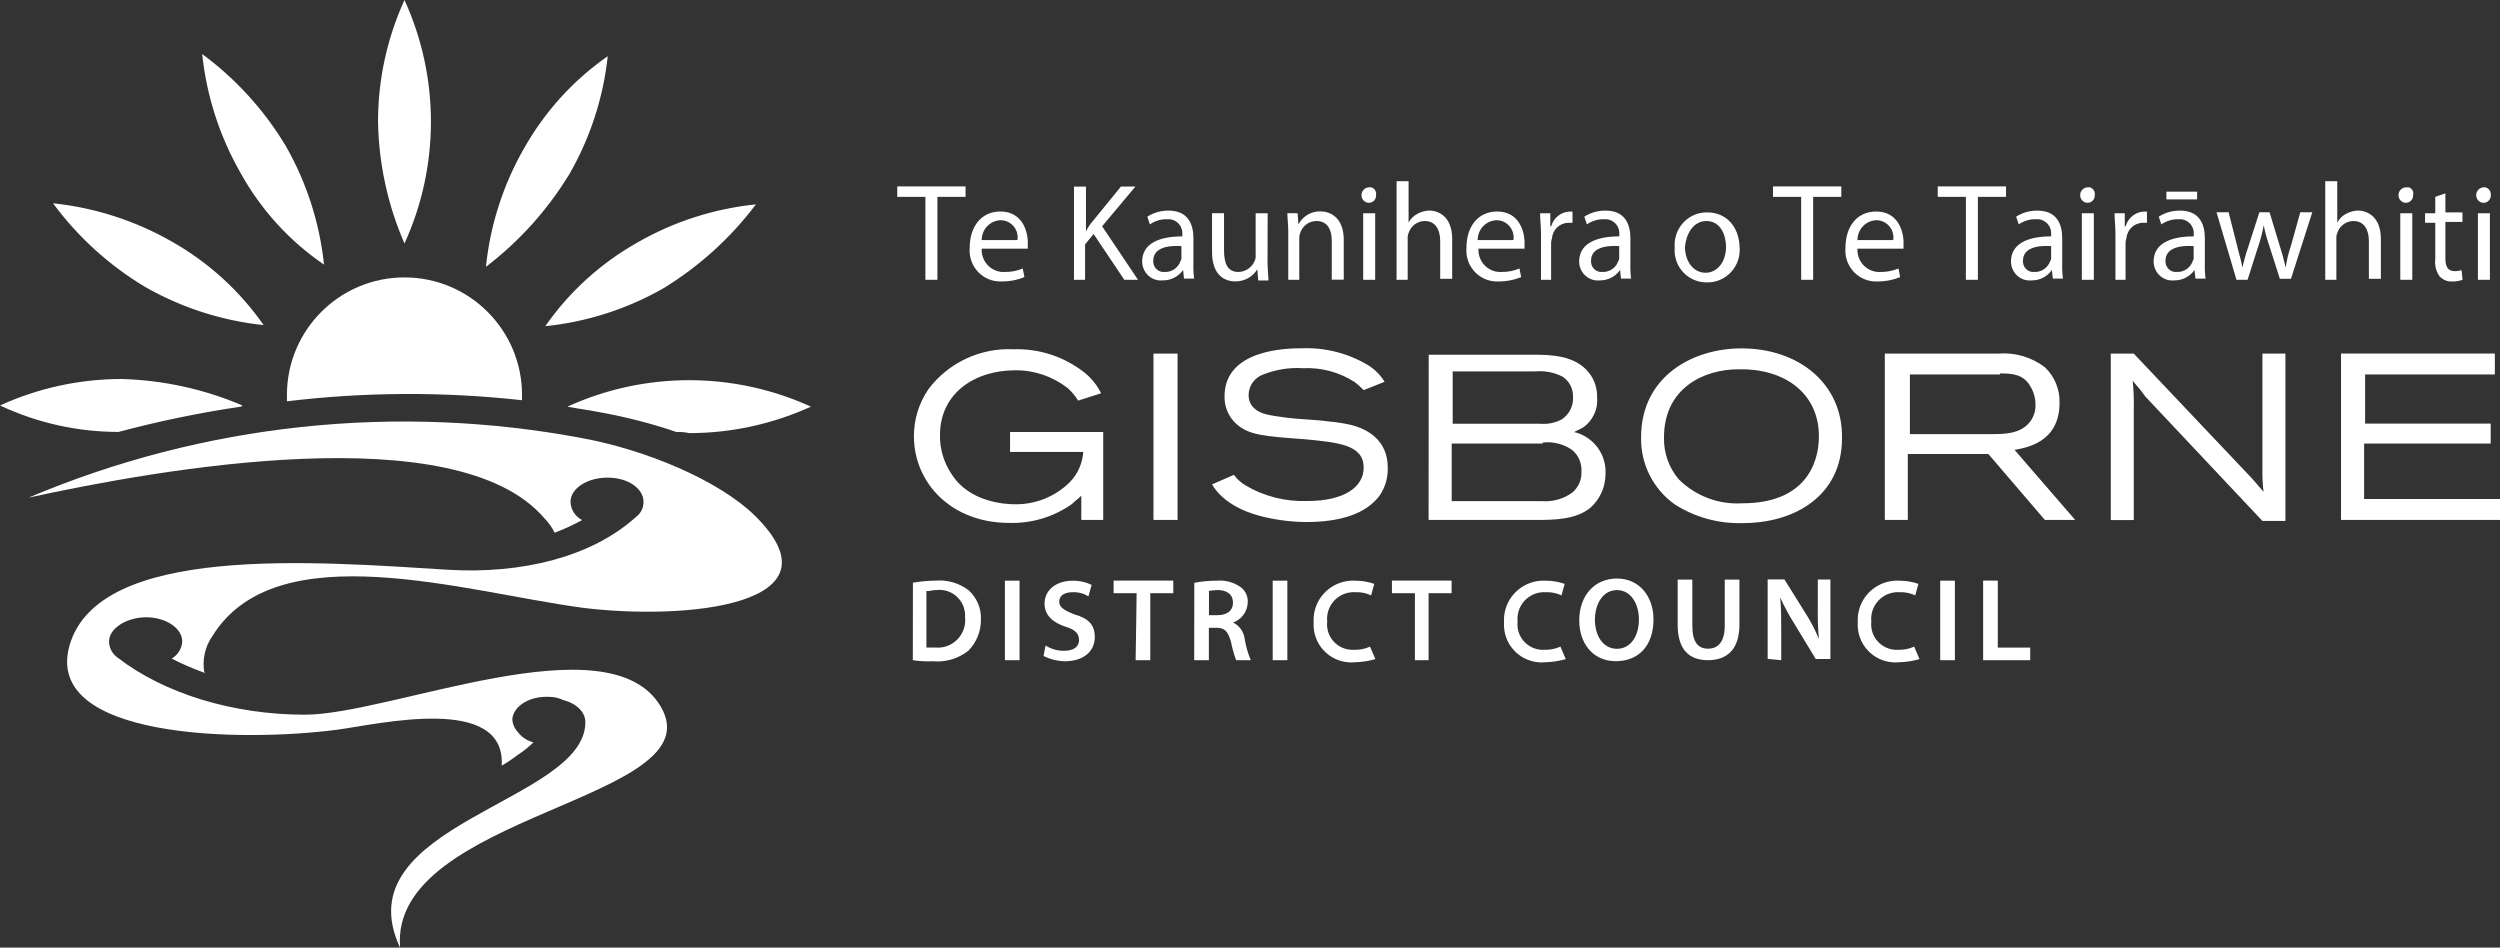 <?xml version="1.0" encoding="utf-8"?>
<!-- Generator: Adobe Illustrator 24.3.0, SVG Export Plug-In . SVG Version: 6.00 Build 0)  -->
<svg version="1.1" id="Layer_1" xmlns="http://www.w3.org/2000/svg" xmlns:xlink="http://www.w3.org/1999/xlink" x="0px" y="0px"
	 viewBox="0 0 252.24 95.61" style="enable-background:new 0 0 252.24 95.61;" xml:space="preserve">
<rect x="0" y="0" width="252.24" height="95.61" fill="#333333" stroke="none"/>
<style type="text/css">
	.st0{fill:#FFFFFF;}
</style>
<path class="st0" d="M93.37,28.23h1.21v-8.37h2.84v-1.05h-6.89v1.05h2.84L93.37,28.23z M103.7,25.09v-0.61
	c0-1.22-0.6-3.14-2.76-3.14c-1.98,0-3.1,1.57-3.1,3.66c-0.15,1.73,1.12,3.25,2.83,3.39c0.15,0.01,0.3,0.01,0.45,0.01
	c0.77,0,1.53-0.15,2.24-0.44l-0.17-0.87c-0.57,0.24-1.19,0.36-1.81,0.35c-1.22,0.07-2.26-0.87-2.33-2.1c0-0.08,0-0.17,0-0.25
	L103.7,25.09z M99.05,24.22c0-1.07,0.83-1.96,1.89-2c0.95-0.01,1.73,0.76,1.74,1.72c0,0.09-0.01,0.19-0.02,0.28H99.05z
	 M108.27,28.23h1.21v-3.57l0.86-1.05l3.1,4.62h1.38l-3.62-5.4l3.36-4.01h-1.46l-2.84,3.49c-0.28,0.31-0.51,0.67-0.69,1.05v-4.53
	h-1.21v9.41H108.27z M120.5,28.23c-0.08-0.55-0.11-1.1-0.09-1.66v-2.53c0-1.39-0.52-2.79-2.5-2.79c-0.76-0.01-1.51,0.2-2.15,0.61
	l0.26,0.78c0.51-0.35,1.11-0.54,1.72-0.52c0.78-0.08,1.47,0.49,1.55,1.27c0.01,0.1,0.01,0.2,0,0.29v0.17
	c-2.58,0-4.05,0.87-4.05,2.53c0,1.06,0.85,1.93,1.9,1.92c0.05,0,0.11,0,0.16-0.01c0.82,0.02,1.59-0.37,2.07-1.05l0.09,0.87h1.03
	L120.5,28.23z M119.21,25.96c0.01,0.12-0.02,0.25-0.09,0.35c-0.23,0.71-0.9,1.17-1.64,1.13c-0.57,0.05-1.07-0.39-1.12-0.97
	c0-0.05,0-0.11,0-0.16c0-1.31,1.46-1.57,2.84-1.48V25.96z M127.9,21.52h-1.21v4.18c0.02,0.21-0.01,0.42-0.09,0.61
	c-0.28,0.67-0.92,1.11-1.64,1.13c-1.12,0-1.46-0.87-1.46-2.18v-3.75h-1.21v3.92c0,2.35,1.29,2.96,2.33,2.96
	c0.91,0.02,1.76-0.44,2.24-1.22l0.09,1.13h1.03c0-0.52-0.09-1.13-0.09-1.83L127.9,21.52z M129.88,28.23h1.21v-4.1
	c-0.01-0.21,0.02-0.42,0.09-0.61c0.22-0.72,0.89-1.22,1.64-1.22c1.12,0,1.55,0.87,1.55,2v3.92h1.21v-4.01
	c0-2.35-1.46-2.88-2.33-2.88c-0.93-0.04-1.8,0.47-2.24,1.31l-0.09-1.13h-1.03c0,0.52,0.09,1.13,0.09,1.83v4.88H129.88z
	 M138.75,28.23v-6.71h-1.21v6.71H138.75z M138.15,18.9c-0.43,0-0.78,0.35-0.78,0.78c-0.01,0.4,0.29,0.75,0.69,0.78
	c0.4,0.03,0.75-0.27,0.78-0.68c0-0.04,0-0.07,0-0.11c0.06-0.37-0.18-0.71-0.54-0.78C138.25,18.9,138.2,18.9,138.15,18.9z
	 M140.82,28.23h1.21v-4.1c-0.02-0.21,0.01-0.42,0.09-0.61c0.22-0.72,0.89-1.22,1.64-1.22c1.12,0,1.55,0.96,1.55,2v3.83h1.21v-4.01
	c0-2.35-1.46-2.88-2.33-2.88c-0.42,0.02-0.83,0.14-1.21,0.35c-0.37,0.2-0.67,0.5-0.86,0.87v-4.18h-1.21v9.94H140.82z M153.82,25.09
	v-0.61c0-1.22-0.6-3.14-2.76-3.14c-1.98,0-3.1,1.57-3.1,3.66c-0.15,1.73,1.12,3.25,2.83,3.39c0.15,0.01,0.3,0.01,0.45,0.01
	c0.77,0,1.53-0.15,2.24-0.44l-0.17-0.87c-0.57,0.24-1.19,0.36-1.81,0.35c-1.22,0.07-2.26-0.87-2.33-2.1c0-0.08,0-0.17,0-0.25
	L153.82,25.09z M149.09,24.22c0-1.07,0.83-1.96,1.89-2c0.95-0.01,1.73,0.76,1.74,1.72c0,0.09-0.01,0.19-0.02,0.28H149.09z
	 M155.29,28.23h1.21v-3.57c-0.01-0.21,0.02-0.42,0.09-0.61c0.06-0.87,0.77-1.55,1.64-1.57h0.43v-1.13h-0.34
	c-0.85,0.05-1.58,0.65-1.81,1.48h-0.09v-1.31h-1.03c0,0.61,0.09,1.31,0.09,2.09v4.62H155.29z M164.59,28.23
	c-0.08-0.55-0.11-1.1-0.09-1.66v-2.53c0-1.39-0.52-2.79-2.5-2.79c-0.76-0.01-1.51,0.2-2.15,0.61l0.26,0.78
	c0.51-0.35,1.11-0.54,1.72-0.52c0.78-0.08,1.47,0.49,1.55,1.27c0.01,0.1,0.01,0.2,0,0.29v0.17c-2.58,0-4.05,0.87-4.05,2.53
	c0,1.06,0.85,1.93,1.9,1.92c0.05,0,0.11,0,0.16-0.01c0.82,0.02,1.59-0.37,2.07-1.05l0.09,0.87h1.03V28.23z M163.38,25.96
	c0.01,0.12-0.02,0.25-0.09,0.35c-0.23,0.71-0.9,1.17-1.64,1.13c-0.57,0.05-1.07-0.39-1.12-0.97c0-0.05,0-0.11,0-0.16
	c0-1.31,1.46-1.57,2.84-1.48V25.96z M222.55,28.23c-0.08-0.55-0.11-1.1-0.09-1.66v-2.53c0-1.39-0.52-2.79-2.5-2.79
	c-0.76-0.01-1.51,0.2-2.15,0.61l0.26,0.78c0.51-0.35,1.11-0.54,1.72-0.52c0.78-0.08,1.47,0.49,1.55,1.27c0.01,0.1,0.01,0.2,0,0.29
	v0.17c-2.58,0-4.05,0.87-4.05,2.53c0,1.06,0.85,1.93,1.9,1.92c0.05,0,0.11,0,0.16-0.01c0.82,0.02,1.59-0.37,2.07-1.05l0.09,0.87
	h1.03V28.23z M221.34,25.96c0.01,0.12-0.02,0.25-0.09,0.35c-0.23,0.71-0.9,1.17-1.64,1.13c-0.57,0.05-1.07-0.39-1.12-0.97
	c0-0.05,0-0.11,0-0.16c0-1.31,1.46-1.57,2.84-1.48V25.96z M218.58,19.34v0.78h3.1v-0.78H218.58z M172.25,21.43
	c-1.79-0.03-3.26,1.42-3.29,3.23c0,0.12,0,0.23,0.01,0.34c-0.14,1.78,1.18,3.34,2.94,3.48c0.08,0.01,0.17,0.01,0.25,0.01
	c1.79,0.07,3.3-1.34,3.37-3.16c0.01-0.14,0-0.28-0.01-0.42C175.44,22.82,174.15,21.43,172.25,21.43L172.25,21.43z M172.17,22.3
	c1.46,0,1.98,1.48,1.98,2.61c0,1.48-0.86,2.61-2.07,2.61s-2.07-1.13-2.07-2.61C170.1,23.7,170.79,22.3,172.17,22.3L172.17,22.3z
	 M181.73,28.23h1.21v-8.37h2.84v-1.05h-6.89v1.05h2.84V28.23z M192.06,25.09v-0.61c0-1.22-0.6-3.14-2.76-3.14
	c-1.98,0-3.1,1.57-3.1,3.66c-0.15,1.73,1.12,3.25,2.83,3.39c0.15,0.01,0.3,0.01,0.45,0.01c0.77,0,1.53-0.15,2.24-0.44l-0.17-0.87
	c-0.57,0.24-1.19,0.36-1.81,0.35c-1.22,0.07-2.26-0.87-2.33-2.1c0-0.08,0-0.17,0-0.25L192.06,25.09z M187.41,24.22
	c0-1.07,0.83-1.96,1.89-2c0.95-0.01,1.73,0.76,1.74,1.72c0,0.09-0.01,0.19-0.02,0.28H187.41z M198.35,28.23h1.21v-8.37h2.84v-1.05
	h-6.89v1.05h2.84V28.23z M208.16,28.23c-0.08-0.55-0.11-1.1-0.09-1.66v-2.53c0-1.39-0.52-2.79-2.5-2.79
	c-0.76-0.01-1.51,0.2-2.15,0.61l0.26,0.78c0.51-0.35,1.11-0.54,1.72-0.52c0.78-0.08,1.47,0.49,1.55,1.27c0.01,0.1,0.01,0.2,0,0.29
	v0.17c-2.58,0-4.05,0.87-4.05,2.53c0,1.06,0.85,1.93,1.9,1.92c0.05,0,0.11,0,0.16-0.01c0.82,0.02,1.59-0.37,2.07-1.05l0.09,0.87
	h1.03V28.23z M206.96,25.96c0.01,0.12-0.02,0.25-0.09,0.35c-0.23,0.71-0.9,1.17-1.64,1.13c-0.57,0.05-1.07-0.39-1.12-0.97
	c0-0.05,0-0.11,0-0.16c0-1.31,1.46-1.57,2.84-1.48V25.96z M211.26,28.23v-6.71h-1.21v6.71L211.26,28.23z M210.66,18.9
	c-0.43,0-0.78,0.35-0.78,0.78c-0.01,0.4,0.29,0.75,0.69,0.78c0.4,0.03,0.75-0.27,0.78-0.68c0-0.04,0-0.07,0-0.11
	c0.06-0.37-0.18-0.71-0.54-0.78C210.76,18.9,210.71,18.9,210.66,18.9z M213.25,28.23h1.21v-3.57c-0.01-0.21,0.02-0.42,0.09-0.61
	c0.06-0.87,0.77-1.55,1.64-1.57h0.43v-1.13h-0.34c-0.85,0.05-1.58,0.65-1.81,1.48h-0.09v-1.31h-1.03c0,0.61,0.09,1.31,0.09,2.09
	v4.62L213.25,28.23z M223.67,21.52l1.98,6.71h1.12L227.8,25c0.26-0.74,0.46-1.5,0.6-2.27c0.15,0.74,0.35,1.47,0.6,2.18l1.03,3.22
	h1.12l2.15-6.71h-1.21l-0.95,3.4c-0.24,0.71-0.42,1.44-0.52,2.18c-0.17-0.7-0.34-1.39-0.6-2.18l-1.03-3.4h-1.03l-1.12,3.49
	c-0.26,0.7-0.43,1.48-0.6,2.09c-0.09-0.7-0.34-1.39-0.52-2.18l-0.86-3.4h-1.21V21.52z M234.52,28.23h1.21v-4.1
	c-0.02-0.21,0.01-0.42,0.09-0.61c0.22-0.72,0.89-1.22,1.64-1.22c1.12,0,1.55,0.96,1.55,2v3.83h1.21v-4.01
	c0-2.35-1.46-2.88-2.33-2.88c-0.42,0.02-0.83,0.14-1.21,0.35c-0.37,0.2-0.67,0.5-0.86,0.87v-4.18h-1.21v9.94L234.52,28.23z
	 M243.39,28.23v-6.71h-1.21v6.71L243.39,28.23z M242.78,18.9c-0.43,0-0.78,0.35-0.78,0.78c-0.01,0.4,0.29,0.75,0.69,0.78
	c0.4,0.03,0.75-0.27,0.78-0.68c0-0.04,0-0.07,0-0.11c0.09-0.33-0.11-0.68-0.44-0.77C242.95,18.9,242.87,18.89,242.78,18.9z
	 M245.71,19.86v1.66h-1.03v0.96h1.03v3.66c-0.08,0.62,0.08,1.24,0.43,1.74c0.33,0.36,0.81,0.55,1.29,0.52
	c0.35,0.01,0.7-0.05,1.03-0.17l-0.09-0.96c-0.17,0-0.34,0.09-0.69,0.09c-0.69,0-0.95-0.44-0.95-1.31v-3.66h1.72v-0.96h-1.72v-1.92
	L245.71,19.86z M251.22,28.23v-6.71h-1.21v6.71L251.22,28.23z M250.62,18.9c-0.43,0-0.78,0.35-0.78,0.78
	c-0.01,0.4,0.29,0.75,0.69,0.78c0.4,0.03,0.75-0.27,0.78-0.68c0-0.04,0-0.07,0-0.11c0.04-0.39-0.25-0.74-0.63-0.78
	C250.66,18.9,250.64,18.9,250.62,18.9z"/>
<path class="st0" d="M92.1,66.61c0.66,0.1,1.34,0.14,2.01,0.11c1.29,0.12,2.57-0.26,3.59-1.06c0.83-0.84,1.29-1.98,1.27-3.17
	c0.05-1.13-0.42-2.21-1.27-2.96c-0.94-0.7-2.1-1.04-3.27-0.95c-0.78,0.01-1.56,0.08-2.32,0.21L92.1,66.61z M93.57,59.64
	c0.21,0,0.53-0.11,0.95-0.11c1.42-0.15,2.69,0.88,2.84,2.3c0.02,0.15,0.02,0.29,0.01,0.44c0.17,1.52-0.93,2.9-2.46,3.06
	c-0.2,0.02-0.4,0.02-0.6,0h-0.84v-5.7H93.57z M101.39,66.61h1.48v-8.02h-1.48V66.61z M105.29,66.19c0.66,0.33,1.38,0.51,2.11,0.53
	c2.11,0,3.06-1.16,3.06-2.43s-0.63-1.9-2.11-2.32c-1.06-0.42-1.48-0.74-1.48-1.27c0-0.53,0.42-0.95,1.37-0.95
	c0.56-0.02,1.11,0.13,1.58,0.42l0.32-1.16c-0.59-0.29-1.24-0.43-1.9-0.42c-1.69,0-2.85,0.95-2.85,2.32c0,1.16,0.84,1.9,2.11,2.32
	c1.06,0.32,1.37,0.74,1.37,1.37c0,0.63-0.53,1.06-1.48,1.06c-0.67,0.02-1.33-0.17-1.9-0.53L105.29,66.19z M114.58,66.61h1.48v-6.76
	h2.32v-1.27h-6.02v1.27h2.32C114.69,59.85,114.58,66.61,114.58,66.61z M120.49,66.61h1.48v-3.27h0.74c0.84,0,1.16,0.32,1.48,1.37
	c0.13,0.65,0.3,1.28,0.53,1.9h1.48c-0.3-0.71-0.51-1.46-0.63-2.22c-0.1-0.69-0.54-1.28-1.16-1.58c0.86-0.3,1.45-1.1,1.48-2.01
	c0.05-0.62-0.23-1.22-0.74-1.58c-0.71-0.49-1.57-0.71-2.43-0.63c-0.74,0-1.49,0.07-2.22,0.21C120.49,58.8,120.49,66.61,120.49,66.61
	z M121.87,59.64c0.31-0.06,0.63-0.1,0.95-0.11c0.95,0,1.58,0.42,1.58,1.27s-0.63,1.27-1.58,1.27h-0.84v-2.43H121.87z M128.41,66.61
	h1.48v-8.02h-1.48V66.61z M138.23,65.24c-0.5,0.23-1.04,0.34-1.58,0.32c-1.42,0.1-2.65-0.97-2.75-2.38
	c-0.01-0.16-0.01-0.31,0.01-0.47c-0.15-1.48,0.93-2.8,2.41-2.95c0.15-0.01,0.29-0.02,0.44-0.01c0.55-0.02,1.09,0.09,1.58,0.32
	l0.32-1.16c-0.61-0.21-1.25-0.32-1.9-0.32c-2.2-0.13-4.09,1.54-4.22,3.74c-0.01,0.16-0.01,0.32,0,0.48
	c-0.12,2.1,1.47,3.89,3.57,4.02c0.18,0.01,0.37,0.01,0.55-0.01c0.71-0.01,1.42-0.12,2.11-0.32L138.23,65.24z M142.66,66.61h1.48
	v-6.76h2.32v-1.27h-6.02v1.27h2.32v6.76L142.66,66.61z M157.44,65.24c-0.5,0.23-1.04,0.34-1.58,0.32c-1.42,0.1-2.65-0.97-2.75-2.38
	c-0.01-0.16-0.01-0.31,0.01-0.47c-0.15-1.48,0.93-2.8,2.41-2.95c0.15-0.01,0.29-0.02,0.44-0.01c0.55-0.02,1.09,0.09,1.58,0.32
	l0.32-1.16c-0.61-0.21-1.25-0.32-1.9-0.32c-2.2-0.13-4.09,1.54-4.22,3.74c-0.01,0.16-0.01,0.32,0,0.48
	c-0.12,2.1,1.47,3.89,3.57,4.02c0.18,0.01,0.37,0.01,0.55-0.01c0.71-0.01,1.42-0.12,2.11-0.32L157.44,65.24z M163.14,58.37
	c-2.22,0-3.8,1.69-3.8,4.22c0,2.32,1.37,4.12,3.69,4.12c2.32,0,3.8-1.58,3.8-4.22C166.84,60.27,165.47,58.37,163.14,58.37z
	 M163.14,59.54c1.48,0,2.22,1.48,2.22,2.96c0,1.69-0.84,2.96-2.22,2.96c-1.37,0-2.22-1.27-2.22-2.96
	C160.93,61.01,161.67,59.54,163.14,59.54z M169.27,58.48v4.54c0,2.53,1.16,3.59,3.06,3.59c1.9,0,3.17-1.06,3.17-3.59v-4.54h-1.48
	v4.65c0,1.58-0.63,2.32-1.69,2.32c-1.06,0-1.58-0.74-1.58-2.32v-4.65H169.27z M179.72,66.61v-2.96c0-1.27,0-2.32-0.11-3.38
	c0.43,0.95,0.92,1.86,1.48,2.74l2.11,3.48h1.48v-8.02h-1.27v2.74c-0.02,1.09,0.01,2.18,0.11,3.27c-0.37-0.92-0.83-1.8-1.37-2.64
	l-2.11-3.38h-1.69v8.02L179.72,66.61L179.72,66.61z M193.13,65.24c-0.5,0.23-1.04,0.34-1.58,0.32c-1.42,0.1-2.65-0.97-2.75-2.38
	c-0.01-0.16-0.01-0.31,0.01-0.47c-0.15-1.48,0.93-2.8,2.41-2.95c0.15-0.01,0.29-0.02,0.44-0.01c0.55-0.02,1.09,0.09,1.58,0.32
	l0.32-1.16c-0.61-0.21-1.25-0.32-1.9-0.32c-2.2-0.13-4.09,1.54-4.22,3.74c-0.01,0.16-0.01,0.32,0,0.48
	c-0.12,2.1,1.47,3.89,3.57,4.02c0.18,0.01,0.37,0.01,0.55-0.01c0.71-0.01,1.42-0.12,2.11-0.32L193.13,65.24z M195.76,66.61h1.48
	v-8.02h-1.48V66.61z M200.09,66.61h4.75v-1.27h-3.27v-6.76h-1.48V66.61z M109.2,52.46h2.11v-8.87h-9.4v2.01h7.39
	c-0.08,1.15-0.57,2.24-1.37,3.06c-1.46,1.44-3.44,2.24-5.49,2.22c-1.06,0-4.65-0.21-6.44-3.06c-0.77-1.15-1.18-2.52-1.16-3.91
	c0-4.22,3.48-6.55,7.6-6.55c1.91-0.02,3.77,0.62,5.28,1.79c0.41,0.37,0.77,0.79,1.06,1.27l2.32-0.74c-0.38-0.77-0.92-1.45-1.58-2.01
	c-2.06-1.66-4.64-2.52-7.28-2.43c-3.34-0.15-6.54,1.35-8.55,4.01c-0.97,1.4-1.48,3.05-1.48,4.75c0,4.75,3.8,8.76,9.61,8.76
	c2.26,0.07,4.48-0.6,6.33-1.9c0.32-0.32,0.63-0.53,0.95-0.84v2.43L109.2,52.46z M116.38,52.46h2.43V35.68h-2.43V52.46z
	 M122.29,48.87c0.42,0.74,1.69,2.43,5.17,3.27c1.42,0.34,2.87,0.52,4.33,0.53c3.48,0,6.02-0.84,7.39-2.64
	c0.58-0.84,0.87-1.83,0.84-2.85c0-2.74-2.01-3.91-3.8-4.33c-0.7-0.15-1.4-0.26-2.11-0.32c-1.48-0.21-3.06-0.21-4.54-0.42
	c-1.48-0.21-2.43-0.32-3.06-0.95c-0.34-0.33-0.53-0.79-0.53-1.27c-0.01-0.95,0.59-1.79,1.48-2.11c1.28-0.5,2.64-0.72,4.01-0.63
	c1.82-0.09,3.63,0.39,5.17,1.37c0.34,0.25,0.66,0.54,0.95,0.84l2.11-0.84c-0.42-0.69-1-1.27-1.69-1.69
	c-2.01-1.2-4.32-1.78-6.65-1.69c-1.58,0-7.81,0.11-7.81,4.86c-0.02,1.04,0.4,2.04,1.16,2.74c1.27,1.16,2.74,1.27,6.97,1.58
	c3.27,0.32,5.91,0.53,5.91,2.85c0,2.01-2.01,3.38-5.7,3.38c-2.18,0.08-4.35-0.47-6.23-1.58c-0.45-0.27-0.85-0.63-1.16-1.06
	L122.29,48.87z M144.14,52.46h10.77c1.79,0,4.12,0,5.6-1.27c0.95-0.87,1.48-2.09,1.48-3.38c0.1-1.99-1.23-3.76-3.17-4.22l0.84-0.42
	c1.02-0.67,1.59-1.85,1.48-3.06c0.03-0.92-0.27-1.82-0.84-2.53c-1.37-1.69-3.69-1.79-5.49-1.79h-10.66L144.14,52.46L144.14,52.46z
	 M154.91,37.47c0.95-0.08,1.9,0.1,2.74,0.53c0.71,0.46,1.11,1.27,1.06,2.11c0.04,0.89-0.41,1.74-1.16,2.22
	c-0.68,0.35-1.45,0.5-2.22,0.42h-8.76v-5.28H154.91z M155.65,44.65c1.04-0.12,2.09,0.14,2.96,0.74c0.66,0.54,1.01,1.37,0.95,2.22
	c0.04,0.81-0.32,1.6-0.95,2.11c-0.89,0.63-1.97,0.93-3.06,0.84h-9.08v-5.81h9.18V44.65z M175.71,35.15
	c-4.96,0-10.13,2.85-10.13,8.97c-0.06,2.67,1.2,5.2,3.38,6.76c2.04,1.31,4.44,1.97,6.86,1.9c5.38,0,10.03-2.85,10.03-8.55
	C185.95,38.74,181.51,35.15,175.71,35.15L175.71,35.15z M175.39,37.26c4.54-0.11,8.13,2.32,8.13,6.76c0,2.85-1.48,6.76-7.71,6.76
	c-2.4,0.15-4.74-0.73-6.44-2.43c-1-1.18-1.52-2.68-1.48-4.22C167.89,39.16,171.91,37.26,175.39,37.26z M190.17,52.46h2.32v-6.65
	h8.13l5.7,6.65h3.06l-6.12-7.07c1.16-0.21,4.54-0.74,4.54-4.75c0.04-1.35-0.5-2.66-1.48-3.59c-1.36-1.03-3.05-1.52-4.75-1.37h-11.4
	L190.17,52.46L190.17,52.46z M201.78,37.68c1.06,0,2.32,0,3.06,1.27c0.33,0.54,0.52,1.16,0.53,1.79c0.04,0.64-0.15,1.28-0.53,1.79
	c-0.95,1.27-2.64,1.27-3.91,1.27h-8.23v-6.02h9.08V37.68z M212.97,35.68v16.79h2.32V41.27c0.02-0.95-0.01-1.9-0.11-2.85
	c0.53,0.63,0.74,0.84,1.27,1.58l11.82,12.56h2.32V35.68h-2.32v11.51c-0.02,0.81,0.02,1.62,0.11,2.43c-0.84-0.95-0.95-1.16-1.79-2.01
	l-11.3-11.93H212.97z M236.2,52.46h16.05v-2.11h-13.72v-5.6h12.77v-2.01h-12.67v-4.96h13.09v-2.11H236.2V52.46z"/>
<g>
	<path class="st0" d="M52.67,40.38v-0.53c0-6.55-5.31-11.86-11.86-11.86S28.95,33.3,28.95,39.85v0.64
		C36.83,39.54,44.78,39.51,52.67,40.38 M68.26,43.59c-2.58-0.88-5.22-1.55-7.91-2.03c-1.07-0.21-2.03-0.32-3.1-0.53
		c7.8-3.56,16.77-3.56,24.57,0c-3.86,1.76-8.05,2.67-12.29,2.67C69.12,43.6,68.69,43.57,68.26,43.59 M76.27,20.62
		c-4.21,0.43-8.29,1.74-11.96,3.85c-3.69,2.08-6.87,4.96-9.29,8.44c4.21-0.43,8.29-1.74,11.96-3.85
		C70.58,26.85,73.73,23.99,76.27,20.62 M49.03,26.92c0.43-4.21,1.74-8.29,3.85-11.96c2.08-3.69,4.96-6.87,8.44-9.29
		c-0.45,4.18-1.76,8.21-3.85,11.86C55.27,21.15,52.41,24.34,49.03,26.92 M40.81,24.57c3.56-7.8,3.56-16.77,0-24.57
		c-1.76,3.86-2.67,8.05-2.67,12.29C38.22,16.52,39.12,20.69,40.81,24.57 M24.25,17.41c-2.1-3.68-3.41-7.75-3.85-11.96
		c3.4,2.51,6.27,5.67,8.44,9.29c2.1,3.68,3.41,7.75,3.85,11.96C29.19,24.31,26.3,21.13,24.25,17.41 M17.31,24.36
		c-3.68-2.1-7.75-3.41-11.96-3.85c2.51,3.4,5.67,6.27,9.29,8.44c3.68,2.1,7.75,3.41,11.96,3.85C24.17,29.32,21,26.44,17.31,24.36
		 M24.46,40.91l-0.11,0.11c-4.18,0.62-8.31,1.47-12.39,2.56c-4.14,0-8.22-0.91-11.96-2.67c3.86-1.76,8.05-2.67,12.29-2.67
		C16.48,38.36,20.61,39.26,24.46,40.91"/>
	<path class="st0" d="M2.88,50.21c17.66-7.47,37.14-9.55,55.98-5.98c6.3,1.18,13.57,4.17,17.31,7.8c9.19,9.08-7.05,10.58-17.41,9.29
		c-11.86-1.6-30.77-7.58-37.28,2.78c-0.8,1.11-1.11,2.5-0.85,3.85l-0.11-0.11c-1.1-0.4-2.17-0.86-3.2-1.39
		c0.62-0.36,1.02-1,1.07-1.71c0-1.39-1.71-2.46-3.63-2.46S11,63.35,11,64.74c0.02,0.64,0.33,1.23,0.85,1.6
		c4.7,3.63,11.64,5.77,18.91,5.77c8.65,0,30.66-9.61,35.89-0.85c5.66,9.51-27.45,10.79-26.28,24.36
		c-5.88-12.5,18.69-14.64,18.69-22.75c0-1.07-0.96-1.92-2.24-2.24c-0.43-0.21-0.91-0.32-1.39-0.32c-2.03-0.11-3.63,0.96-3.74,2.24
		c0.02,0.48,0.21,0.93,0.53,1.28c0.39,0.53,0.96,0.91,1.6,1.07c-0.49,0.48-1.03,0.91-1.6,1.28c-0.51,0.39-1.04,0.75-1.6,1.07
		c0.43-7.26-12.5-4.17-16.56-3.63c-9.72,1.28-29.8,0.96-27.03-8.55c2.99-10.15,24.46-8.44,38.24-7.58
		c7.37,0.43,14.42-1.28,18.91-5.34c0.47-0.35,0.75-0.91,0.75-1.5c0-1.39-1.6-2.46-3.63-2.46c-2.03,0-3.74,1.07-3.74,2.46
		c0.03,0.77,0.48,1.47,1.18,1.82c-0.9,0.49-1.82,0.92-2.78,1.28c-0.27-0.55-0.63-1.06-1.07-1.5C46.04,41.98,16.13,47.32,2.88,50.21"
		/>
</g>
</svg>
